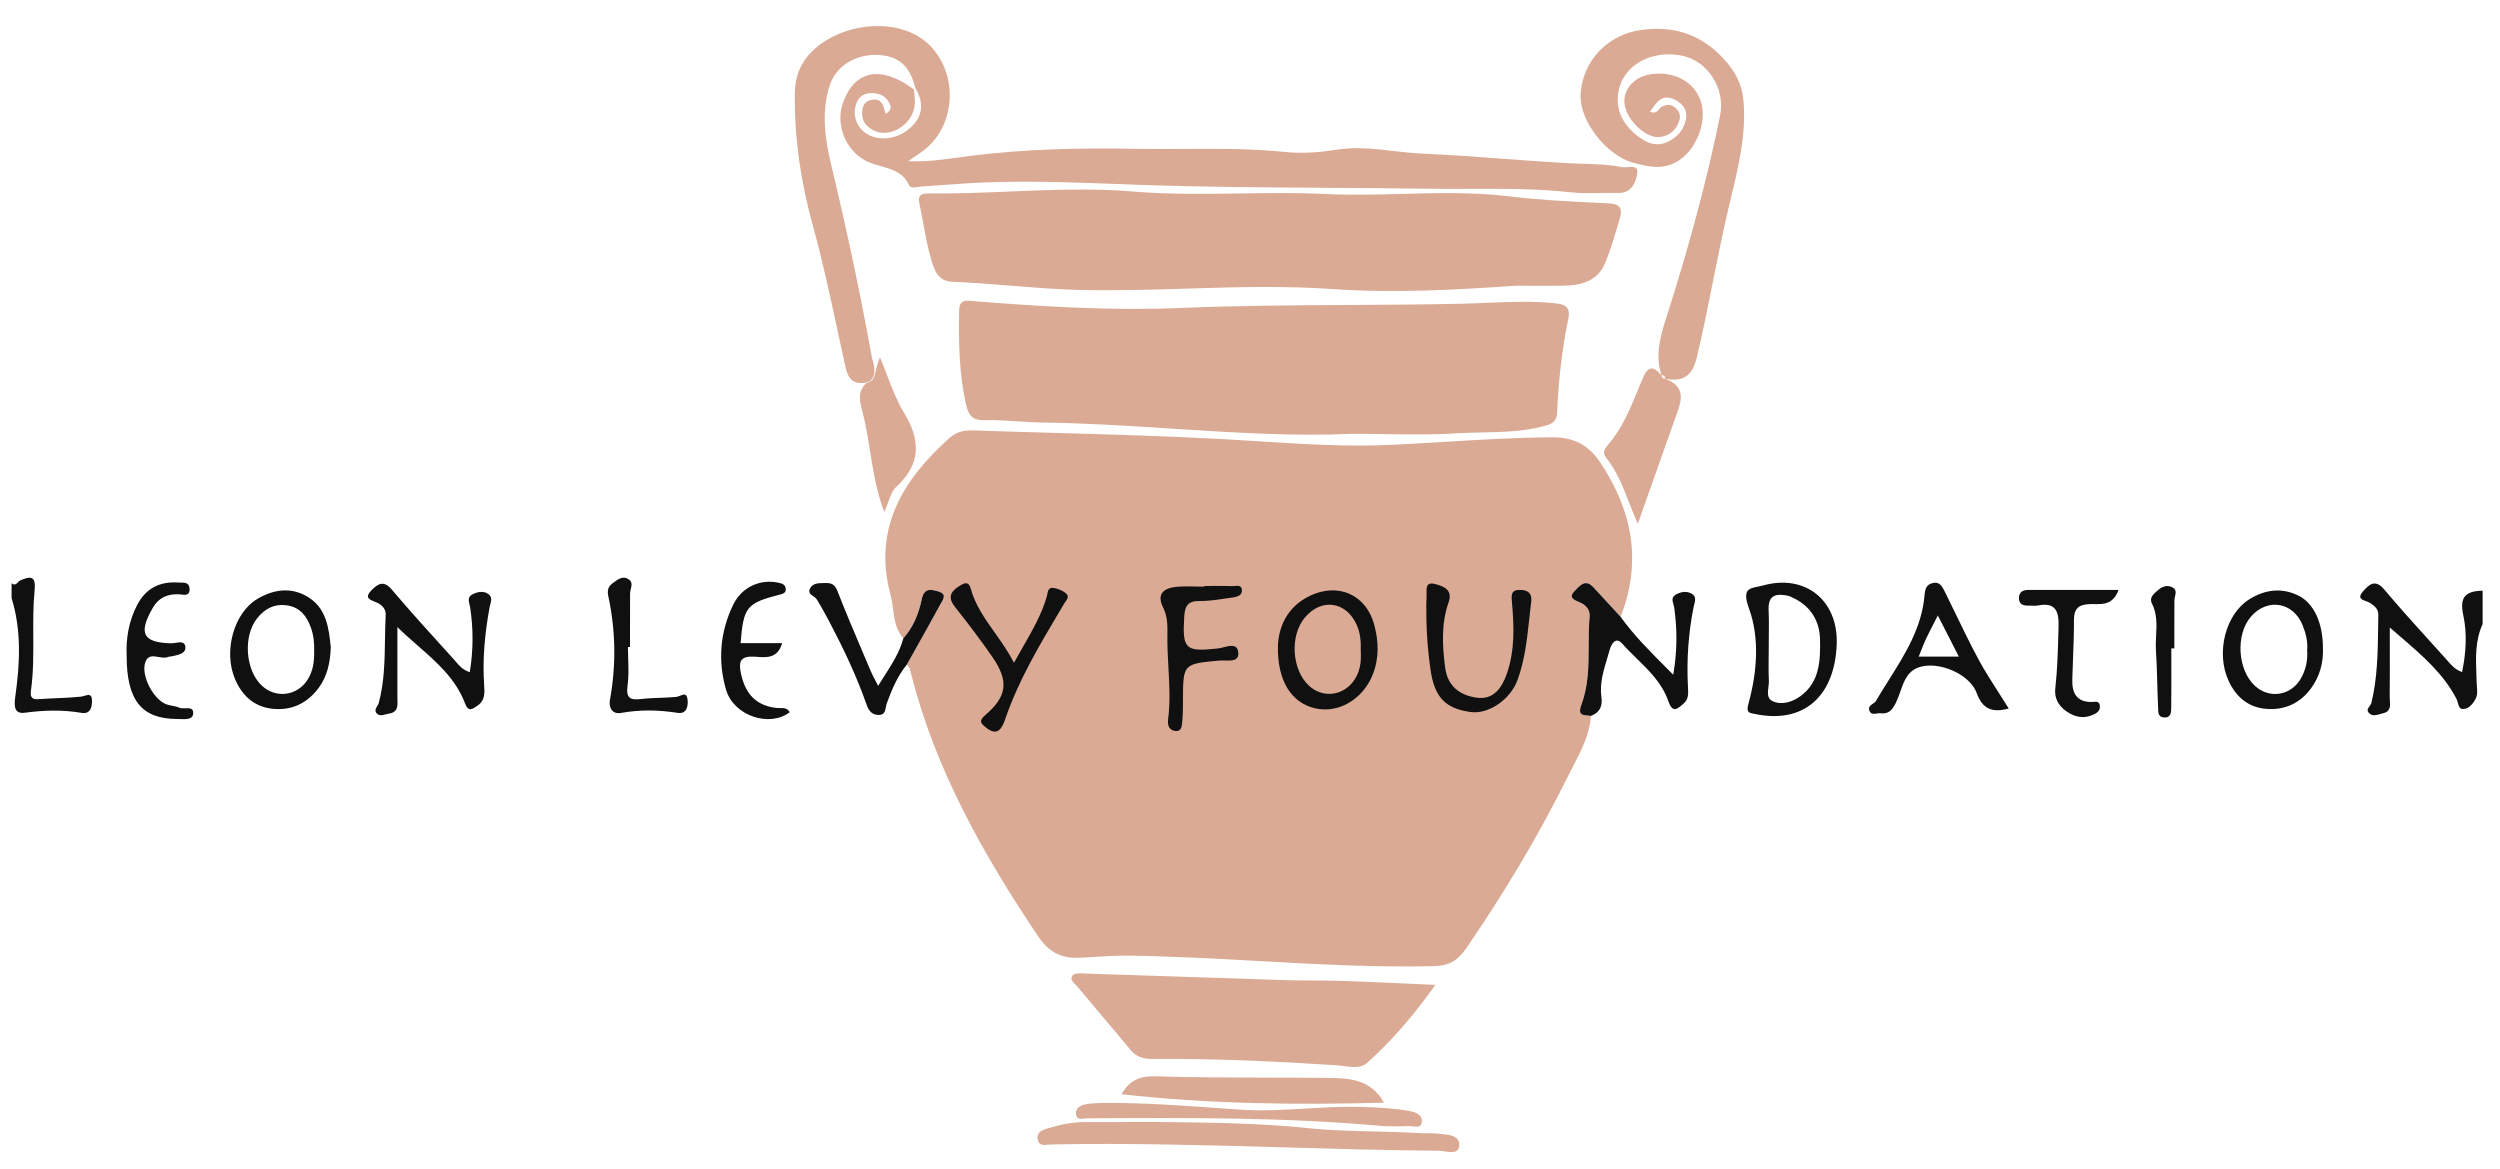 <?xml version="1.0" encoding="UTF-8"?> <svg xmlns="http://www.w3.org/2000/svg" width="216" height="101" viewBox="0 0 216 101" fill="none"><path fill-rule="evenodd" clip-rule="evenodd" d="M74.85 33.044C73.786 33.265 73.283 32.766 73.058 31.756C72.822 30.694 72.593 29.63 72.365 28.565L72.365 28.565C71.71 25.517 71.055 22.468 70.224 19.469C69.187 15.726 68.633 11.981 68.673 8.101C68.691 6.441 69.264 5.218 70.444 4.176C73.054 1.869 78.055 1.391 80.509 4.104C82.932 6.78 82.483 11.33 79.391 13.285C79.26 13.368 79.134 13.458 78.937 13.598C78.814 13.685 78.664 13.792 78.468 13.928C80.086 13.989 81.467 13.795 82.8 13.608L82.8 13.608L82.8 13.608C83.164 13.557 83.524 13.506 83.884 13.461C88.611 12.873 93.361 12.767 98.112 12.858C99.52 12.886 100.929 12.876 102.337 12.867H102.337C105.253 12.848 108.169 12.829 111.083 13.135C112.557 13.29 114.057 13.156 115.552 12.925C117.169 12.674 118.781 12.86 120.395 13.045C121.228 13.141 122.061 13.237 122.895 13.273C125.26 13.376 127.623 13.551 129.986 13.726L129.986 13.726C131.821 13.862 133.657 13.998 135.493 14.101C135.933 14.126 136.374 14.139 136.815 14.152L136.815 14.152C137.921 14.184 139.026 14.217 140.118 14.435C140.26 14.464 140.441 14.45 140.624 14.437C141.081 14.403 141.551 14.367 141.457 14.986C141.35 15.683 141.009 16.692 139.853 16.669C139.365 16.66 138.875 16.669 138.385 16.677C137.481 16.693 136.578 16.709 135.686 16.612C132.768 16.293 129.845 16.304 126.922 16.314H126.922H126.922H126.922H126.922H126.922H126.922H126.922C125.734 16.319 124.545 16.323 123.358 16.305C120.439 16.262 117.52 16.245 114.601 16.227C109.266 16.194 103.93 16.162 98.601 15.975C97.965 15.953 97.329 15.929 96.693 15.905H96.693H96.693H96.693H96.693H96.693H96.693H96.693C93.167 15.773 89.644 15.642 86.114 15.729C84.317 15.772 82.521 15.904 80.725 16.036L80.725 16.036C80.34 16.064 79.956 16.092 79.572 16.119C79.485 16.126 79.392 16.141 79.297 16.156L79.297 16.156L79.297 16.156C78.984 16.207 78.659 16.26 78.534 15.99C78.023 14.89 77.084 14.629 76.129 14.364L76.129 14.364C75.806 14.274 75.48 14.184 75.169 14.061C73.139 13.254 72.131 10.86 72.829 8.894C73.844 6.042 76.12 5.61 78.97 7.731C78.976 7.881 78.99 8.032 79.004 8.183L79.004 8.183C79.035 8.513 79.065 8.843 79.02 9.163C78.782 10.85 76.828 11.974 75.461 11.257C74.775 10.898 74.413 10.379 74.492 9.585C74.546 9.042 74.789 8.709 75.365 8.619C76.137 8.499 76.293 9.05 76.442 9.573L76.442 9.573L76.442 9.573C76.467 9.663 76.492 9.752 76.52 9.836C76.918 9.595 77.019 9.364 76.912 9.078C76.661 8.401 76.139 8.088 75.439 8.045C74.787 8.005 74.25 8.266 74.016 8.865C73.706 9.657 73.82 10.453 74.373 11.122C75.225 12.153 77.031 12.232 78.301 11.321C79.675 10.335 79.951 9.038 79.09 7.622C78.606 5.671 77.636 4.817 75.822 4.749C73.89 4.675 72.219 5.723 71.684 7.384C70.938 9.705 71.279 12.009 71.83 14.309C73.159 19.84 74.345 25.399 75.351 30.996C76 32.904 74.85 33.044 74.85 33.044ZM130.909 24.689C125.976 25.029 120.513 25.351 115.083 24.972C110.892 24.681 106.71 24.808 102.529 24.936C99.346 25.033 96.164 25.13 92.979 25.042C91.104 24.989 89.238 24.838 87.373 24.686L87.373 24.686C85.675 24.549 83.978 24.411 82.276 24.348C80.996 24.3 80.694 23.245 80.437 22.349L80.406 22.241C80.129 21.279 79.949 20.289 79.768 19.298C79.662 18.716 79.556 18.133 79.431 17.556C79.274 16.839 79.653 16.705 80.208 16.712C82.552 16.742 84.891 16.644 87.231 16.547C90.8 16.399 94.371 16.25 97.967 16.551C101.002 16.805 104.059 16.76 107.118 16.715H107.118C109.575 16.679 112.033 16.643 114.482 16.761C116.693 16.869 118.904 16.811 121.115 16.753C124.228 16.672 127.341 16.591 130.452 16.97C132.937 17.273 135.445 17.397 137.949 17.521C138.321 17.54 138.694 17.558 139.066 17.577C140.001 17.626 140.188 18.07 139.968 18.809C139.919 18.974 139.871 19.139 139.822 19.304C139.481 20.47 139.139 21.64 138.671 22.754C138.027 24.29 136.625 24.658 135.109 24.685C134.288 24.699 133.466 24.696 132.492 24.692H132.492H132.492H132.492H132.492H132.491H132.491H132.491H132.491H132.491L132.49 24.692C132.007 24.691 131.486 24.689 130.909 24.689ZM101.279 37.036C106.556 37.376 111.756 37.71 116.792 37.483C117.849 37.483 118.854 37.497 119.823 37.511H119.823H119.823H119.824H119.824H119.824H119.824H119.825H119.825H119.825H119.825C121.944 37.54 123.889 37.567 125.824 37.441C126.58 37.391 127.339 37.376 128.098 37.361H128.098H128.098H128.098H128.098H128.098H128.098H128.098H128.099H128.099L128.099 37.361C129.846 37.326 131.596 37.291 133.305 36.839L133.381 36.818C133.953 36.668 134.491 36.527 134.532 35.655C134.656 32.94 134.942 30.239 135.495 27.572C135.661 26.771 135.488 26.332 134.495 26.22C132.49 25.993 130.498 26.078 128.501 26.163C127.788 26.193 127.073 26.224 126.358 26.24C123.076 26.313 119.794 26.332 116.511 26.35H116.511H116.511H116.511H116.511H116.511H116.511H116.511H116.511H116.51H116.51H116.51C111.678 26.377 106.844 26.404 102.009 26.608C96.098 26.857 90.169 26.497 84.262 26.03C84.189 26.024 84.113 26.016 84.037 26.007L84.037 26.007L84.037 26.007L84.036 26.007C83.489 25.946 82.886 25.878 82.87 26.804C82.824 29.579 82.854 32.344 83.495 35.07C83.698 35.929 84.098 36.333 85.031 36.305C85.98 36.276 86.93 36.339 87.877 36.402H87.877H87.877H87.877H87.877H87.877H87.878H87.878H87.878H87.878H87.878H87.878H87.878H87.878H87.878H87.878H87.878H87.878H87.878H87.878H87.878C88.581 36.449 89.282 36.495 89.98 36.504C93.764 36.552 97.541 36.795 101.279 37.036H101.279H101.279H101.279ZM77.158 52.616C77.278 53.516 77.398 54.416 78.048 55.159C78.921 54.183 79.389 52.995 79.648 51.751C79.855 50.744 80.502 50.935 81.082 51.106L81.102 51.112C81.789 51.314 81.528 51.746 81.315 52.097C81.282 52.152 81.249 52.206 81.222 52.256C80.549 53.501 79.856 54.736 79.163 55.97L79.162 55.971C78.89 56.456 78.617 56.941 78.346 57.427C78.583 57.601 78.638 57.855 78.694 58.111L78.694 58.111C78.707 58.167 78.719 58.222 78.733 58.277C80.845 66.571 84.981 73.874 89.702 80.91C90.577 82.214 91.65 82.804 93.147 82.752C93.682 82.733 94.217 82.7 94.752 82.667L94.752 82.667L94.752 82.667L94.753 82.667L94.753 82.667L94.754 82.667L94.754 82.667L94.754 82.667L94.755 82.667L94.755 82.666L94.756 82.666C95.659 82.611 96.561 82.555 97.463 82.567C101.214 82.614 104.96 82.822 108.705 83.03H108.705H108.706H108.706H108.706H108.706H108.706H108.706H108.706H108.707H108.707C113.752 83.31 118.797 83.59 123.858 83.478C125.238 83.447 125.983 82.956 126.706 81.901C129.966 77.141 132.931 72.208 135.486 67.04C135.633 66.744 135.786 66.45 135.939 66.155C136.641 64.803 137.351 63.438 137.453 61.855C137.354 61.836 137.249 61.827 137.147 61.818C136.702 61.779 136.308 61.744 136.635 60.872C137.251 59.237 137.256 57.528 137.262 55.816C137.265 54.967 137.267 54.117 137.344 53.276C137.398 52.703 137.037 52.267 136.494 52.043L136.491 52.042C136.013 51.847 135.474 51.627 136.05 51.062C136.095 51.018 136.141 50.969 136.189 50.92C136.566 50.525 137.02 50.051 137.645 50.717C138.208 51.318 138.764 51.924 139.32 52.531L139.321 52.531L139.323 52.533L139.325 52.536L139.327 52.538L139.329 52.54C139.559 52.791 139.789 53.042 140.02 53.292C141.883 48.528 141.042 44.133 138.268 39.966C137.259 38.452 135.973 37.774 134.115 37.783C131.01 37.8 127.916 37.988 124.822 38.176C123.287 38.269 121.752 38.362 120.215 38.434C116.424 38.613 112.637 38.374 108.849 38.134H108.849H108.849H108.849H108.849H108.849H108.849H108.849H108.849H108.849H108.849C107.735 38.063 106.621 37.993 105.507 37.933C100.723 37.675 95.933 37.538 91.144 37.402L91.143 37.402C88.783 37.335 86.424 37.268 84.065 37.186C83.274 37.158 82.616 37.32 82.011 37.865C77.963 41.495 75.419 45.686 76.941 51.39C77.048 51.788 77.103 52.202 77.158 52.616ZM118.118 91.836C120.28 89.895 122.173 87.689 124.015 85.094C123.165 85.057 122.341 85.019 121.536 84.982C119.605 84.893 117.778 84.809 115.951 84.748C115.112 84.72 114.272 84.717 113.432 84.714H113.432H113.432H113.432H113.432H113.432H113.432H113.432H113.432C112.615 84.711 111.799 84.708 110.983 84.682C107.937 84.587 104.891 84.484 101.845 84.38L101.842 84.38C99.081 84.287 96.32 84.193 93.558 84.106C93.256 84.095 92.814 84.094 92.674 84.273C92.43 84.583 92.674 84.823 92.892 85.037C92.949 85.094 93.004 85.148 93.048 85.201C93.74 86.034 94.439 86.861 95.139 87.686L95.139 87.687L95.139 87.687L95.139 87.687L95.14 87.688L95.14 87.688L95.14 87.688L95.141 87.689L95.141 87.689L95.141 87.69C95.99 88.692 96.838 89.693 97.671 90.707C98.208 91.361 98.842 91.502 99.639 91.495C104.922 91.452 110.195 91.695 115.464 92.038C115.662 92.051 115.871 92.079 116.083 92.107C116.819 92.204 117.596 92.306 118.118 91.836ZM143.547 32.403L143.553 32.419L143.544 32.409L143.552 32.419L143.539 32.404L143.539 32.403L143.538 32.402L143.539 32.402L143.547 32.403ZM143.875 32.727L143.875 32.73C145.729 33.417 145.273 34.664 144.81 35.931C144.779 36.017 144.747 36.104 144.716 36.19C143.944 38.349 143.182 40.511 142.392 42.754C142.102 43.577 141.808 44.41 141.508 45.259C141.229 44.64 140.989 44.023 140.753 43.419C140.203 42.011 139.68 40.671 138.758 39.528C138.411 39.096 138.651 38.745 138.949 38.403C140.16 37.008 140.847 35.328 141.528 33.66L141.528 33.659L141.529 33.659L141.529 33.659C141.652 33.356 141.776 33.053 141.903 32.752C142.384 31.61 142.806 31.585 143.539 32.404C143.559 32.606 143.67 32.72 143.876 32.739L143.875 32.738L143.875 32.739L143.869 32.733L143.859 32.724L143.86 32.725L143.859 32.724L143.875 32.727ZM143.875 32.727C145.423 33.003 146.215 32.524 146.622 30.812C147.13 28.669 147.561 26.51 147.992 24.351L147.993 24.351L147.993 24.351L147.993 24.35L147.993 24.35L147.993 24.35L147.993 24.349L147.993 24.349C148.417 22.226 148.841 20.102 149.339 17.994C149.413 17.677 149.49 17.36 149.566 17.043C150.213 14.352 150.858 11.668 150.65 8.845C150.555 7.552 150.106 6.498 149.293 5.508C147.32 3.11 144.863 2.159 141.767 2.592C138.914 2.991 136.696 5.274 136.563 8.192C136.46 10.457 138.819 13.434 141.078 14.05C142.484 14.431 143.788 14.739 145.131 13.81C146.634 12.771 147.526 10.426 146.936 8.709C146.369 7.055 144.646 6.129 142.653 6.409C141.189 6.612 140.189 7.748 140.364 9.004C140.56 10.412 142.222 11.977 143.414 11.84C144.228 11.746 144.774 11.271 145.065 10.505C145.237 10.051 145.134 9.671 144.785 9.342C144.424 9.002 144.063 9.009 143.612 9.2C143.509 9.244 143.435 9.334 143.359 9.428C143.199 9.624 143.028 9.834 142.548 9.651C142.611 9.569 142.672 9.485 142.732 9.403L142.733 9.403C143.234 8.717 143.679 8.11 144.694 8.609C145.764 9.135 145.922 9.995 145.414 11.025C145.168 11.521 144.794 11.862 144.309 12.142C143.178 12.796 142.245 12.363 141.372 11.656C140.163 10.68 139.544 9.402 139.846 7.849C140.282 5.626 142.643 4.323 145.236 4.79C147.494 5.197 149.1 7.599 148.616 9.986C147.416 15.894 145.808 21.697 143.97 27.437C143.446 29.073 142.985 30.688 143.547 32.403C143.748 32.42 143.87 32.514 143.875 32.727ZM100.774 96.944L101.061 96.948C105.059 97.001 109.045 97.055 113.046 97.474C114.914 97.669 116.808 97.713 118.706 97.758H118.706H118.707C120.015 97.789 121.326 97.82 122.63 97.901C122.852 97.914 123.076 97.913 123.299 97.913C123.612 97.912 123.924 97.911 124.232 97.949C124.33 97.961 124.433 97.97 124.54 97.98C125.276 98.05 126.147 98.132 126.074 99.007C126.021 99.661 125.377 99.565 124.801 99.479C124.618 99.452 124.441 99.425 124.293 99.424C119.874 99.389 115.457 99.262 111.04 99.135H111.04H111.04H111.039H111.039H111.039C104.298 98.942 97.558 98.748 90.812 98.881C90.734 98.883 90.648 98.892 90.56 98.902C90.171 98.944 89.731 98.992 89.651 98.402C89.567 97.78 90.116 97.614 90.567 97.478L90.573 97.477C91.596 97.169 92.642 96.95 93.718 96.945C95.334 96.94 96.951 96.941 98.568 96.943H98.568H98.568H98.568H98.569H98.569L98.594 96.943C99.321 96.944 100.047 96.944 100.774 96.944ZM99.85 92.993C98.42 92.947 97.572 93.378 96.899 94.54C104.441 95.389 111.956 95.477 119.572 95.271C118.435 93.218 116.557 93.153 114.708 93.132C112.925 93.112 111.142 93.109 109.358 93.106C106.188 93.1 103.018 93.095 99.85 92.993ZM93.91 96.623C102.503 96.569 111.097 96.517 119.669 97.307C119.873 97.307 120.077 97.309 120.28 97.311C120.772 97.316 121.263 97.321 121.753 97.298C121.85 97.294 121.962 97.308 122.076 97.322C122.414 97.365 122.772 97.41 122.839 96.984C122.941 96.344 122.372 96.108 121.813 96.002C120.446 95.746 119.069 95.682 117.677 95.639C116.059 95.589 114.442 95.683 112.828 95.778H112.828H112.828H112.828H112.828C110.922 95.889 109.02 96.001 107.124 95.873C106.429 95.826 105.734 95.777 105.04 95.727C101.904 95.503 98.771 95.278 95.623 95.298C94.985 95.302 94.337 95.308 93.715 95.425C93.3 95.503 92.877 95.82 92.971 96.315C93.047 96.722 93.375 96.68 93.674 96.643C93.757 96.633 93.837 96.623 93.91 96.623ZM76.669 32.483L76.669 32.483C77.099 33.61 77.507 34.675 78.091 35.635C79.543 38.018 79.605 40.058 77.449 42.051C77.118 42.358 76.942 42.834 76.742 43.379C76.641 43.652 76.535 43.942 76.399 44.236C75.731 42.473 75.448 40.7 75.169 38.957C74.983 37.792 74.799 36.64 74.503 35.514C74.263 34.595 74.092 33.849 74.83 33.112C74.83 33.112 75.242 33.022 75.454 32.702C75.538 32.574 75.595 32.339 75.665 32.044C75.746 31.706 75.846 31.29 76.03 30.868C76.261 31.417 76.468 31.956 76.669 32.483Z" fill="#DAAA94"></path><path fill-rule="evenodd" clip-rule="evenodd" d="M54.276 56.926V56.925V56.925V56.925V56.925V56.925V56.925C54.264 56.583 54.253 56.241 54.253 55.901C54.314 55.9 54.374 55.9 54.434 55.9C54.434 55.472 54.434 55.044 54.433 54.615C54.432 53.502 54.43 52.388 54.438 51.275C54.439 51.15 54.471 51.02 54.502 50.891C54.583 50.561 54.663 50.234 54.229 49.999C53.844 49.79 53.494 49.994 53.193 50.201C52.763 50.495 52.394 50.749 52.55 51.473C53.194 54.452 53.249 57.457 52.698 60.471C52.575 61.144 52.912 61.731 53.641 61.6C55.29 61.303 56.905 61.331 58.553 61.592C59.381 61.723 59.477 60.909 59.398 60.38C59.323 59.883 59.044 59.996 58.756 60.112C58.643 60.158 58.528 60.204 58.424 60.214C57.969 60.255 57.512 60.272 57.054 60.29H57.054C56.502 60.311 55.95 60.331 55.403 60.394C54.47 60.503 54.069 60.344 54.22 59.248C54.326 58.486 54.301 57.706 54.276 56.926ZM1 50.388C1.261 50.607 1.405 50.459 1.548 50.312C1.613 50.245 1.678 50.178 1.753 50.146C2.646 49.767 3.117 49.73 2.989 51.024C2.861 52.335 2.868 53.653 2.875 54.972C2.883 56.529 2.892 58.088 2.676 59.639C2.611 60.116 2.663 60.461 3.313 60.41C3.845 60.368 4.378 60.346 4.911 60.323C5.599 60.294 6.286 60.264 6.969 60.194C7.071 60.183 7.18 60.151 7.287 60.12L7.287 60.12C7.599 60.029 7.896 59.943 7.939 60.393C7.987 60.879 7.911 61.739 7.061 61.594C5.412 61.313 3.801 61.356 2.145 61.58C1.204 61.707 1.209 60.971 1.325 60.15C1.724 57.315 1.866 54.468 1 51.672V50.388ZM214.499 53.92C213.846 55.35 213.904 56.853 213.963 58.356C213.971 58.577 213.98 58.798 213.986 59.019C213.989 59.127 213.998 59.236 214.007 59.345C214.037 59.714 214.066 60.081 213.87 60.426C213.627 60.858 213.265 61.275 212.778 61.258C212.502 61.249 212.428 60.98 212.353 60.709C212.319 60.589 212.286 60.469 212.235 60.371C211.106 58.2 209.288 56.637 207.373 54.99L207.372 54.989L207.37 54.988C207.074 54.734 206.776 54.477 206.478 54.216C206.478 54.758 206.479 55.301 206.479 55.843L206.479 55.873V55.873V55.873V55.873V55.873V55.873V55.874V55.874V55.874V55.874V55.874V55.874V55.874V55.874V55.875V55.875V55.875V55.875V55.875V55.875V55.876V55.876C206.482 57.323 206.484 58.77 206.471 60.218C206.47 60.319 206.478 60.424 206.485 60.531C206.52 61.002 206.555 61.496 205.85 61.639C205.767 61.656 205.683 61.681 205.598 61.706C205.319 61.788 205.033 61.872 204.77 61.681C204.428 61.433 204.582 61.219 204.734 61.008C204.801 60.913 204.869 60.82 204.891 60.724C205.413 58.562 205.442 56.364 205.471 54.165V54.165V54.165V54.164V54.164V54.164V54.164V54.164V54.164V54.163V54.163V54.163V54.163V54.163V54.163V54.163V54.163V54.162V54.162V54.162V54.162V54.162C205.475 53.809 205.48 53.456 205.487 53.103C205.496 52.616 205.151 52.343 204.787 52.101C204.694 52.039 204.565 51.993 204.434 51.946C204.051 51.81 203.659 51.67 204.161 51.102L204.171 51.09C204.616 50.588 205.176 49.956 205.977 50.908C207.367 52.558 208.817 54.158 210.267 55.757L210.268 55.759L210.269 55.76L210.27 55.761L210.27 55.761C210.612 56.138 210.954 56.515 211.295 56.893C211.358 56.963 211.421 57.035 211.484 57.108C211.801 57.476 212.133 57.861 212.725 58.066C213.069 56.406 213.168 54.724 212.827 53.151C212.471 51.503 213.098 51.074 214.499 51.03V53.92ZM137.148 61.818C137.249 61.827 137.354 61.836 137.452 61.855C138.215 61.568 138.474 61.025 138.362 60.225C138.201 59.078 138.525 58.001 138.847 56.929C138.923 56.677 138.999 56.425 139.068 56.173C139.198 55.706 139.574 54.943 140.16 55.608C140.556 56.057 140.988 56.48 141.421 56.904C142.517 57.978 143.615 59.054 144.132 60.554C144.498 61.619 144.892 61.28 145.375 60.865C145.403 60.841 145.431 60.816 145.46 60.792C145.901 60.418 145.872 59.911 145.844 59.408L145.838 59.307C145.718 57.003 145.875 54.723 146.324 52.461C146.338 52.389 146.358 52.314 146.378 52.238C146.469 51.899 146.565 51.539 146.172 51.302C145.725 51.033 145.219 51.13 144.791 51.372C144.403 51.591 144.494 51.903 144.584 52.214C144.613 52.314 144.642 52.414 144.655 52.511C144.906 54.353 144.93 56.187 144.568 58.296C144.401 58.129 144.236 57.963 144.073 57.8C142.546 56.271 141.168 54.89 140.019 53.293C139.789 53.042 139.559 52.792 139.329 52.541L139.293 52.502L139.292 52.501L139.288 52.496L139.287 52.496L139.287 52.495L139.287 52.495L139.286 52.494L139.286 52.494L139.286 52.494L139.285 52.494L139.285 52.493L139.285 52.493L139.285 52.493L139.285 52.493L139.285 52.493C138.74 51.899 138.196 51.306 137.646 50.718C137.021 50.052 136.568 50.524 136.19 50.918C136.142 50.968 136.095 51.017 136.049 51.063C135.475 51.627 136.013 51.847 136.489 52.042L136.493 52.043C137.036 52.267 137.397 52.703 137.344 53.277C137.267 54.118 137.264 54.968 137.261 55.817C137.256 57.528 137.25 59.238 136.636 60.872C136.308 61.744 136.703 61.779 137.148 61.818ZM34.335 54.183V60.181C34.335 60.268 34.339 60.356 34.342 60.444C34.363 60.996 34.385 61.547 33.569 61.666C33.483 61.678 33.394 61.702 33.304 61.726C33.022 61.801 32.734 61.878 32.52 61.601C32.359 61.392 32.474 61.201 32.59 61.008C32.646 60.916 32.702 60.823 32.727 60.727C33.207 58.933 33.235 57.102 33.263 55.271V55.271C33.274 54.546 33.285 53.822 33.324 53.1C33.348 52.647 33.016 52.28 32.627 52.094C32.542 52.053 32.452 52.016 32.363 51.98C31.895 51.791 31.469 51.619 32.13 50.961C32.669 50.424 33.165 50.135 33.839 50.928C35.441 52.816 37.105 54.648 38.769 56.482L38.769 56.482L39.163 56.916C39.232 56.992 39.3 57.071 39.368 57.151C39.673 57.511 39.996 57.891 40.589 58.075C40.901 56.178 40.901 54.333 40.623 52.483C40.61 52.399 40.588 52.312 40.566 52.226L40.566 52.226C40.483 51.897 40.4 51.569 40.818 51.355C41.255 51.13 41.765 51.021 42.193 51.323C42.541 51.569 42.446 51.917 42.355 52.249C42.332 52.336 42.309 52.422 42.294 52.504C41.891 54.72 41.675 56.946 41.831 59.2C41.875 59.843 41.918 60.505 41.289 60.941C41.26 60.961 41.231 60.982 41.202 61.003L41.202 61.003L41.202 61.003L41.202 61.003L41.202 61.003L41.202 61.003L41.201 61.003C40.831 61.266 40.462 61.528 40.192 60.806C39.394 58.67 37.759 57.238 36.066 55.757C35.485 55.248 34.898 54.734 34.335 54.183ZM151.698 61.701C155.797 62.537 158.514 60.209 158.692 55.684C158.84 51.874 155.987 49.577 152.345 50.579C152.184 50.624 152.025 50.656 151.873 50.686C151.086 50.843 150.524 50.955 151.111 52.563C152.038 55.108 151.82 58.046 151.08 60.749C150.862 61.542 151.055 61.578 151.543 61.671L151.543 61.671L151.544 61.671L151.544 61.671L151.544 61.671C151.593 61.68 151.644 61.69 151.698 61.701ZM152.818 56.079C152.818 56.347 152.815 56.616 152.811 56.885V56.885V56.885V56.886V56.886V56.886V56.886V56.886V56.887V56.887V56.887V56.887V56.887V56.888V56.888V56.888V56.888V56.889C152.804 57.524 152.796 58.159 152.831 58.793C152.84 58.967 152.816 59.161 152.792 59.356C152.732 59.844 152.67 60.342 153.124 60.567C153.905 60.956 154.831 60.668 155.537 60.163C157.231 58.952 157.283 57.063 157.251 55.268C157.223 53.633 156.424 52.321 154.843 51.62C154.809 51.605 154.776 51.588 154.743 51.571L154.743 51.571L154.743 51.571C154.68 51.538 154.618 51.505 154.553 51.49C153.519 51.258 152.744 51.35 152.807 52.724C152.842 53.496 152.834 54.27 152.825 55.044V55.045V55.045V55.045V55.046V55.046V55.046V55.047V55.047V55.047V55.048V55.048V55.048V55.049V55.049V55.049V55.05V55.05C152.821 55.393 152.818 55.736 152.818 56.079ZM170.779 59.865C171.298 61.284 172.126 61.596 173.557 61.218C173.27 60.756 172.981 60.305 172.696 59.86L172.695 59.858L172.691 59.853L172.689 59.849L172.687 59.845L172.685 59.843L172.684 59.841C172.069 58.883 171.471 57.949 170.946 56.978C170.234 55.656 169.579 54.304 168.925 52.951C168.629 52.34 168.333 51.729 168.032 51.12L168.027 51.109C167.81 50.676 167.581 50.218 166.97 50.379C166.439 50.519 166.329 50.859 166.28 51.438C166.039 54.236 164.608 56.507 163.179 58.775L163.179 58.776L163.179 58.776L163.179 58.776C162.804 59.371 162.429 59.967 162.075 60.571C162.022 60.662 161.919 60.731 161.813 60.802C161.615 60.934 161.408 61.073 161.508 61.378C161.625 61.73 161.894 61.688 162.16 61.647C162.272 61.629 162.383 61.611 162.482 61.624C163.249 61.721 163.541 61.271 163.855 60.607C163.983 60.335 164.087 60.039 164.192 59.742C164.45 59.008 164.71 58.268 165.351 57.863C166.919 56.875 170.116 58.052 170.779 59.865ZM165.777 56.733H169.244L168.336 54.954L167.428 53.175C167.309 53.408 167.195 53.632 167.083 53.849C166.833 54.337 166.6 54.791 166.381 55.252C166.25 55.53 166.138 55.818 166.004 56.158L166.004 56.159C165.936 56.334 165.862 56.523 165.777 56.733ZM23.513 61.235C25.169 61.422 26.54 60.776 27.534 59.434C28.286 58.418 28.533 57.222 28.58 55.919C28.409 54.256 28.212 52.514 26.532 51.534C25.118 50.709 23.65 50.927 22.283 51.717C20.212 52.913 19.275 56.251 20.308 58.679C20.911 60.095 21.95 61.06 23.513 61.235ZM27.143 56.213C27.165 55.518 27.087 54.835 26.843 54.181C26.492 53.239 25.945 52.501 24.87 52.318C23.756 52.127 22.907 52.561 22.223 53.411C20.979 54.96 21.196 57.944 22.65 59.265C23.843 60.348 25.616 60.135 26.526 58.799C27.06 58.015 27.163 57.13 27.143 56.213ZM199.682 59.46C200.423 58.442 200.747 57.273 200.703 56.008C200.7 53.847 199.944 52.135 198.589 51.463C197.135 50.741 195.68 50.939 194.338 51.78C192.277 53.074 191.445 56.373 192.535 58.789C193.173 60.2 194.238 61.122 195.806 61.246C197.396 61.373 198.735 60.766 199.682 59.46ZM199.338 56.197C199.407 55.438 199.223 54.711 198.946 54.022C198.134 52 195.891 51.641 194.473 53.287C193.137 54.838 193.324 57.896 194.84 59.27C196.085 60.402 197.927 60.112 198.783 58.643C199.223 57.888 199.397 57.067 199.338 56.197ZM79.647 51.752C79.389 52.996 78.921 54.184 78.047 55.159C77.73 56.34 77.091 57.34 76.408 58.408C76.231 58.686 76.051 58.968 75.872 59.259C75.781 59.079 75.697 58.919 75.62 58.771L75.619 58.77L75.619 58.77L75.618 58.769C75.465 58.476 75.336 58.23 75.228 57.975C75.014 57.469 74.799 56.964 74.584 56.459L74.584 56.458L74.584 56.458L74.584 56.458L74.584 56.458C73.822 54.666 73.059 52.873 72.354 51.059C72.125 50.472 71.819 50.358 71.295 50.374C71.24 50.376 71.185 50.377 71.129 50.377C70.692 50.384 70.239 50.39 70.001 50.814C69.793 51.187 70.029 51.351 70.267 51.516C70.383 51.597 70.5 51.678 70.566 51.784C70.958 52.417 71.316 53.069 71.664 53.729C72.879 56.034 73.994 58.387 74.864 60.85C75.032 61.328 75.252 61.718 75.827 61.769C76.409 61.819 76.477 61.444 76.54 61.091C76.56 60.983 76.579 60.878 76.612 60.787C77.048 59.59 77.535 58.426 78.346 57.426C78.615 56.945 78.885 56.464 79.156 55.982C79.851 54.744 80.547 53.506 81.223 52.256C81.25 52.206 81.283 52.152 81.316 52.096C81.528 51.745 81.788 51.313 81.101 51.112L81.081 51.106C80.501 50.935 79.856 50.745 79.647 51.752ZM68.232 61.539C66.468 62.876 63.379 61.839 62.726 59.578C62.009 57.091 62.211 54.593 63.348 52.248C64.092 50.714 65.688 50.017 67.228 50.339C67.575 50.411 67.862 50.499 67.89 50.886C67.911 51.204 67.69 51.294 67.395 51.369C64.5 52.108 64.238 52.435 63.987 55.565H65.723H67.577C67.203 56.883 66.243 56.812 65.427 56.752C65.356 56.746 65.286 56.741 65.217 56.737C63.985 56.662 63.784 57.123 64.022 58.21C64.397 59.917 65.29 60.972 67.102 61.169C67.188 61.178 67.282 61.176 67.377 61.175C67.696 61.17 68.038 61.165 68.232 61.539ZM11.85 52.271C11.116 53.685 10.876 55.192 10.943 56.64C10.939 60.506 12.227 62.106 15.284 62.12C15.362 62.12 15.448 62.124 15.537 62.127C16.027 62.147 16.621 62.172 16.686 61.708C16.761 61.168 16.391 61.181 16.012 61.194C15.821 61.2 15.627 61.207 15.487 61.143C15.297 61.056 15.086 61.015 14.876 60.975C14.665 60.934 14.454 60.893 14.264 60.806C13.22 60.327 12.207 58.407 12.532 57.284C12.732 56.594 13.215 56.678 13.706 56.763C13.995 56.814 14.288 56.865 14.527 56.758C14.584 56.733 14.65 56.727 14.716 56.722C14.758 56.718 14.801 56.715 14.842 56.706C14.889 56.695 14.937 56.685 14.986 56.675C15.484 56.567 16.084 56.438 16.016 55.874C15.959 55.411 15.549 55.478 15.17 55.541C15.037 55.562 14.907 55.584 14.798 55.581C12.352 55.525 11.929 54.734 13.193 52.53C13.703 51.639 14.457 51.307 15.458 51.346C15.519 51.348 15.588 51.357 15.661 51.367C16.004 51.411 16.417 51.465 16.379 50.859C16.348 50.336 15.957 50.336 15.599 50.335C15.528 50.335 15.458 50.335 15.392 50.33C13.806 50.225 12.6 50.827 11.85 52.271ZM183.042 50.972C182.583 52.22 181.735 52.207 180.967 52.194C180.848 52.192 180.731 52.191 180.618 52.193C179.625 52.219 179.186 52.54 179.19 53.579C179.195 54.717 179.15 55.855 179.106 56.993L179.106 56.994L179.106 56.995L179.106 56.996L179.106 56.997L179.106 56.998L179.106 56.999L179.106 57L179.106 57.001C179.084 57.567 179.062 58.133 179.046 58.699C179.011 59.884 179.422 60.685 180.775 60.65C180.817 60.649 180.86 60.645 180.904 60.641C181.121 60.621 181.354 60.6 181.415 60.91C181.484 61.259 181.325 61.508 180.998 61.679C180.274 62.058 179.56 62.047 178.856 61.656C177.996 61.179 177.465 60.477 177.58 59.45C177.754 57.88 177.798 56.307 177.843 54.731L177.844 54.726L177.844 54.722L177.844 54.718L177.844 54.714C177.849 54.537 177.854 54.36 177.859 54.183C177.898 52.826 177.631 52.006 176.049 52.318C175.893 52.348 175.729 52.34 175.564 52.332C175.459 52.326 175.354 52.321 175.251 52.326C174.741 52.347 174.399 52.149 174.436 51.603C174.468 51.169 174.769 50.971 175.209 50.971C177.111 50.973 179.012 50.972 180.993 50.972L183.042 50.972ZM187.601 56.02C187.601 56.484 187.602 56.947 187.603 57.411V57.411V57.411V57.411V57.412V57.412C187.605 58.648 187.607 59.883 187.593 61.118L187.592 61.148C187.589 61.55 187.585 62.034 186.956 61.987C186.475 61.951 186.469 61.569 186.464 61.256C186.464 61.23 186.464 61.205 186.463 61.18L186.462 61.163L186.461 61.129C186.424 60.401 186.404 59.672 186.384 58.943V58.943C186.359 58.026 186.333 57.109 186.274 56.195C186.246 55.769 186.268 55.34 186.289 54.91C186.336 53.972 186.383 53.033 185.919 52.124C185.672 51.637 186.09 51.289 186.463 50.979L186.505 50.943C186.874 50.634 187.293 50.541 187.686 50.74C188.058 50.927 187.99 51.229 187.922 51.533V51.533C187.896 51.65 187.869 51.767 187.868 51.878C187.859 52.882 187.86 53.886 187.862 54.89C187.862 55.267 187.863 55.643 187.863 56.02H187.601ZM113.163 51.485C111.146 52.459 110.478 54.236 110.413 55.792C110.347 58.861 111.603 60.743 113.653 61.205C115.646 61.651 117.745 60.423 118.593 58.315C119.173 56.869 119.123 55.384 118.72 53.93C118.011 51.364 115.591 50.312 113.163 51.485ZM117.568 56.254C117.596 55.446 117.54 54.714 117.227 54.006C116.323 51.957 114.18 51.641 112.736 53.359C111.429 54.912 111.605 57.855 113.083 59.235C114.225 60.302 115.917 60.158 116.886 58.924C117.523 58.113 117.627 57.177 117.568 56.254ZM123.238 53.054C123.241 53.261 123.244 53.468 123.244 53.675C123.274 55.069 123.394 56.448 123.592 57.828C123.933 60.215 124.84 61.212 127.064 61.519C128.57 61.729 130.488 60.489 131.129 58.717C131.747 57.002 131.942 55.197 132.136 53.396C132.188 52.913 132.24 52.43 132.301 51.949C132.385 51.267 132.006 50.981 131.354 50.967C130.562 50.951 130.574 51.377 130.631 52.015C130.816 54.092 130.896 56.181 130.194 58.199C129.759 59.45 129.029 60.499 127.553 60.276C126.162 60.066 125.086 59.321 124.87 57.727C124.609 55.803 124.511 53.893 125.163 52.028C125.54 50.942 124.702 50.654 124.039 50.47C123.215 50.239 123.237 50.785 123.256 51.271V51.271V51.271C123.26 51.386 123.265 51.497 123.258 51.593C123.222 52.078 123.23 52.566 123.238 53.054ZM87.609 57.266C87.866 56.797 88.123 56.348 88.372 55.912C89.229 54.414 90.001 53.064 90.442 51.545C90.461 51.478 90.475 51.406 90.489 51.333C90.547 51.033 90.607 50.727 91.048 50.8C91.401 50.857 91.776 51.012 92.058 51.232C92.403 51.5 92.227 51.748 92.047 52C92.006 52.059 91.964 52.118 91.928 52.178C91.797 52.399 91.665 52.62 91.534 52.842C89.762 55.822 87.99 58.803 86.858 62.111C86.583 62.918 86.192 63.69 85.169 62.84L85.147 62.822C84.764 62.505 84.52 62.302 85.135 61.776C87.029 60.157 87.169 58.838 85.76 56.79C84.733 55.298 83.632 53.855 82.508 52.436C81.766 51.498 82.261 50.998 83.036 50.543C83.41 50.322 83.715 50.293 83.866 50.841C84.255 52.27 85.082 53.437 85.946 54.657C86.524 55.472 87.118 56.31 87.609 57.266ZM104.734 50.627C104.503 50.629 104.273 50.63 104.042 50.63V50.687C103.796 50.687 103.549 50.681 103.301 50.675C102.748 50.662 102.194 50.649 101.646 50.701C100.572 50.806 99.895 51.299 100.495 52.49C100.885 53.265 100.875 54.084 100.865 54.891C100.865 54.925 100.864 54.96 100.864 54.994C100.854 55.887 100.903 56.78 100.952 57.672C101.034 59.166 101.117 60.66 100.924 62.155C100.862 62.636 100.991 63.059 101.483 63.149C102.067 63.256 102.108 62.784 102.141 62.398C102.143 62.364 102.146 62.332 102.149 62.301C102.205 61.72 102.207 61.13 102.208 60.544V60.544C102.216 57.366 102.216 57.366 105.275 57.079L105.352 57.072C105.482 57.059 105.639 57.065 105.804 57.07C106.392 57.09 107.077 57.113 106.984 56.345C106.896 55.623 106.27 55.782 105.707 55.926C105.536 55.969 105.371 56.011 105.229 56.027C102.394 56.337 102.145 56.096 102.319 53.263C102.373 52.373 102.621 51.917 103.625 51.929C104.328 51.938 105.032 51.835 105.735 51.732C105.985 51.695 106.234 51.659 106.483 51.627C106.863 51.579 107.31 51.456 107.303 51.016C107.296 50.569 106.969 50.6 106.674 50.629C106.591 50.637 106.511 50.644 106.441 50.641C105.872 50.617 105.303 50.622 104.734 50.627Z" fill="#101010"></path></svg> 